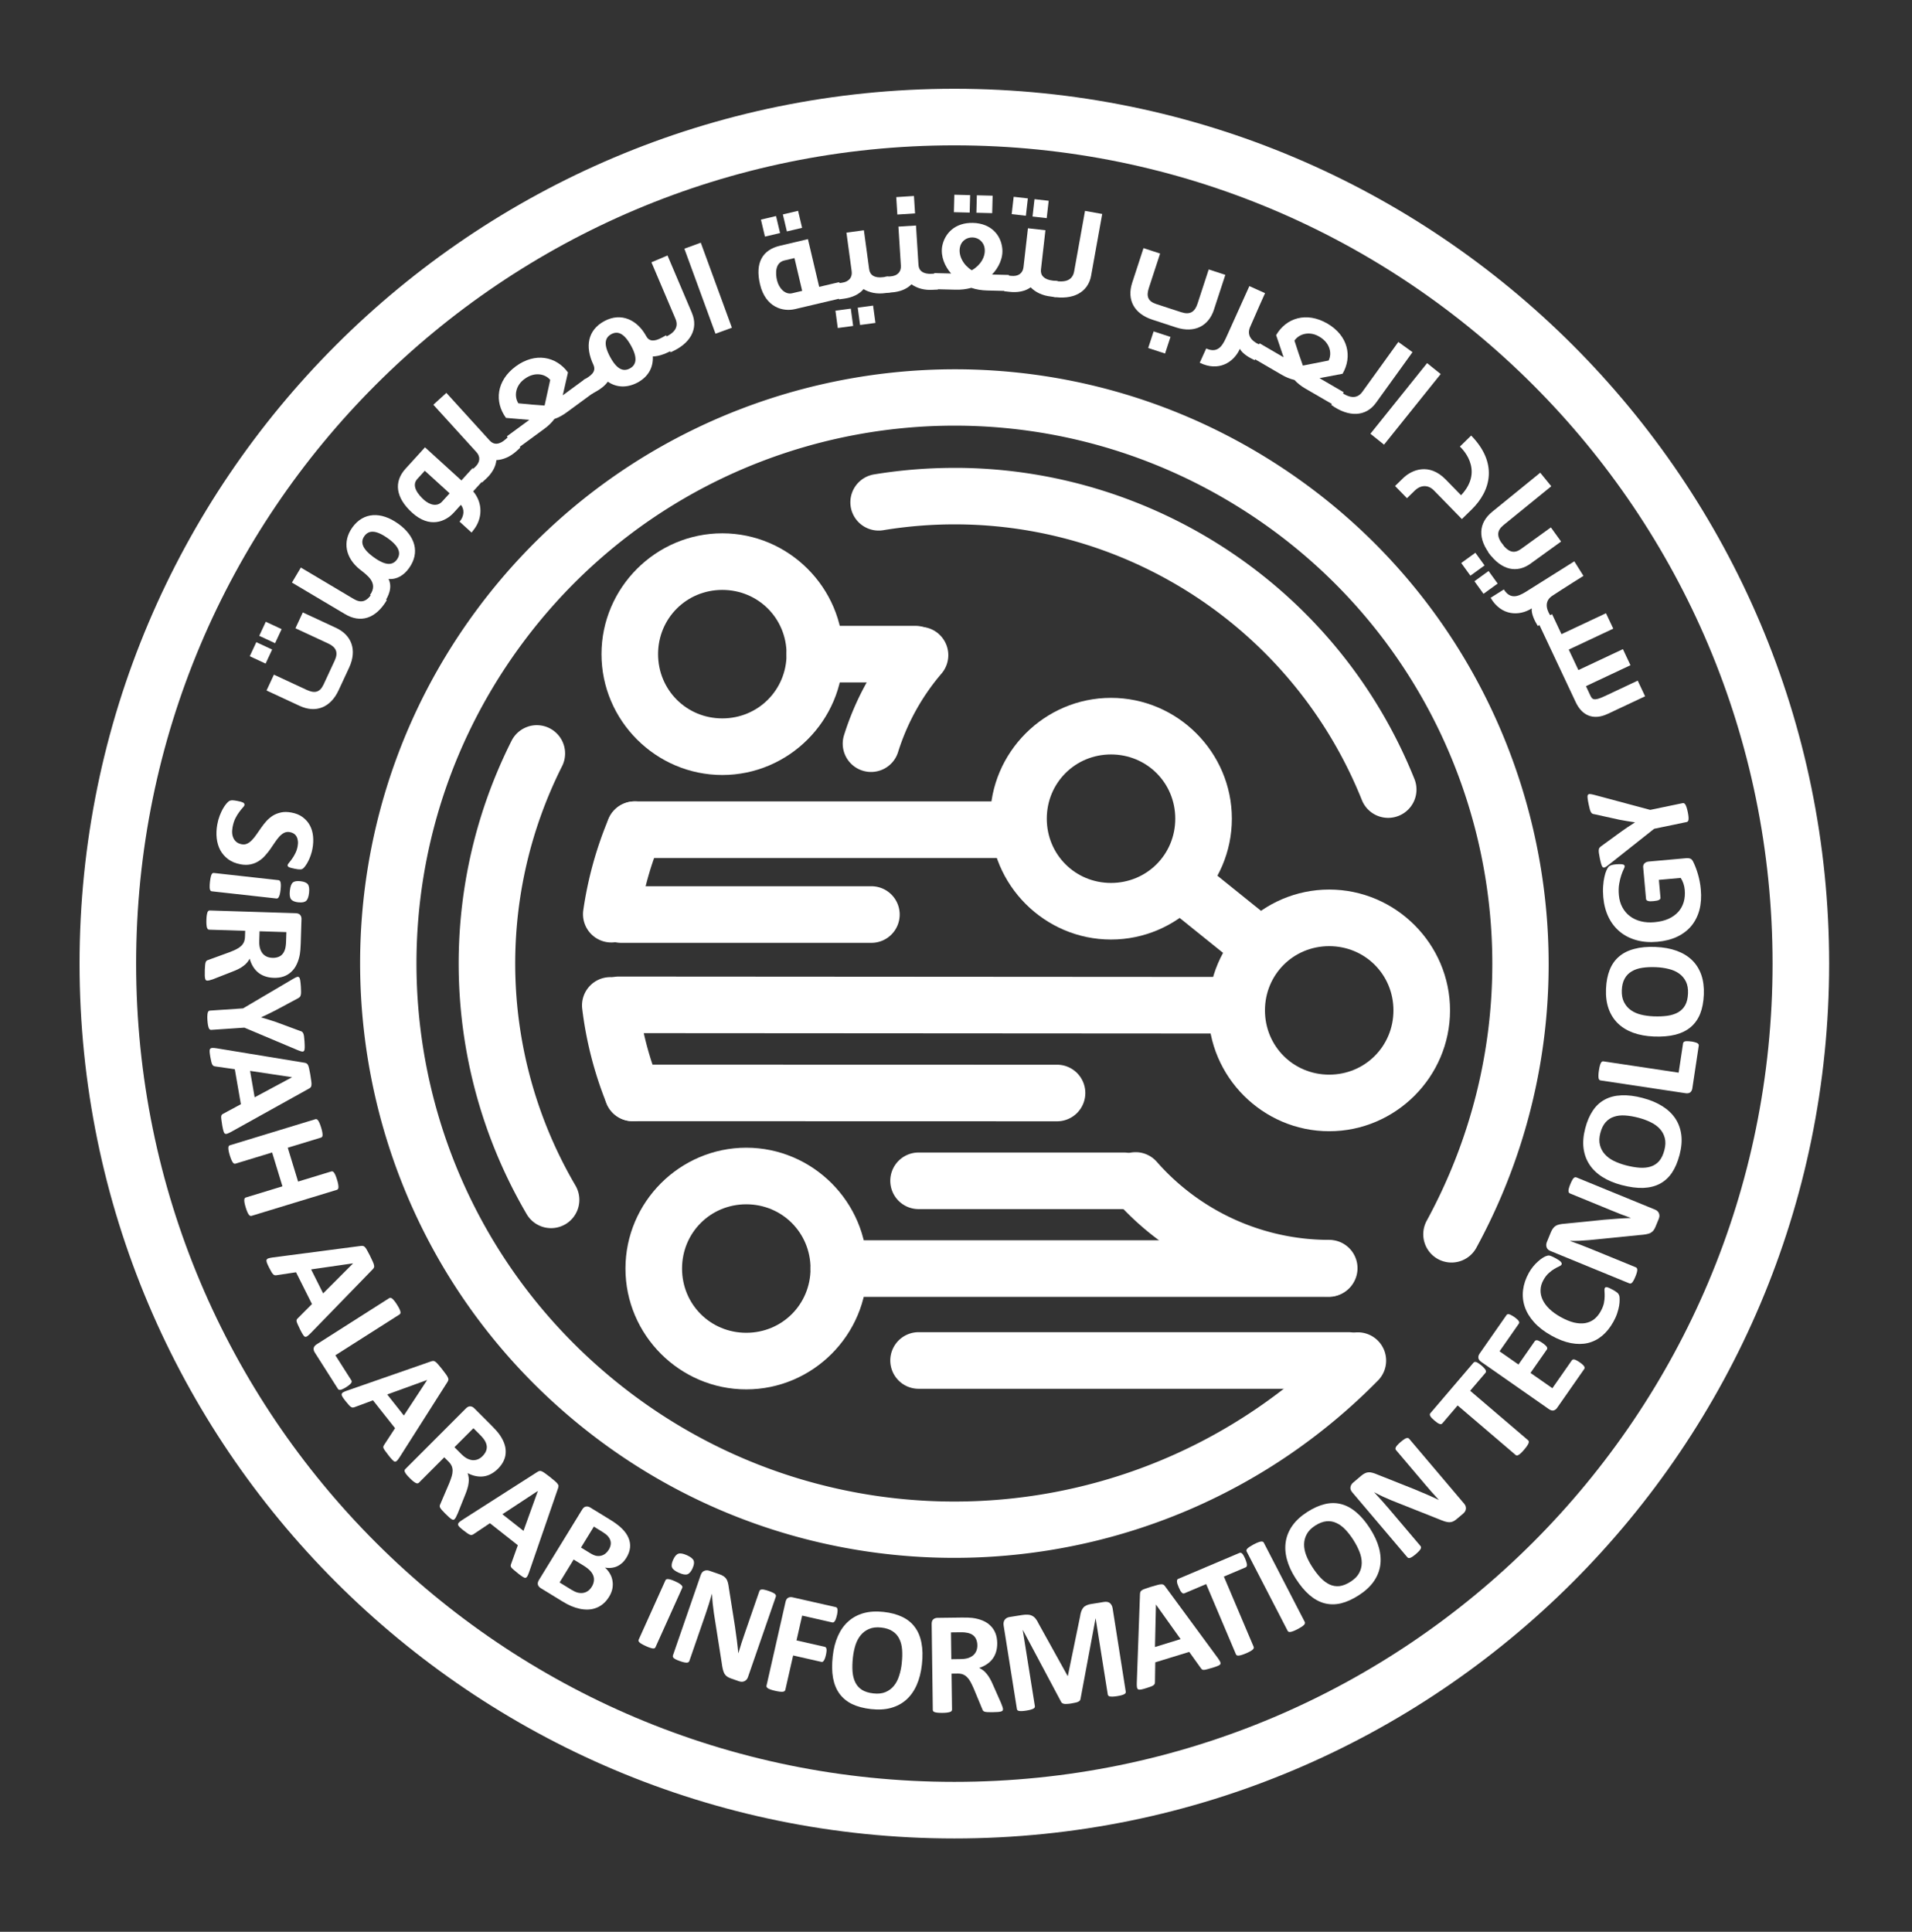 <?xml version="1.0" encoding="UTF-8" standalone="no"?>
<!-- Created with Inkscape (http://www.inkscape.org/) -->

<svg
   width="98.188mm"
   height="99.2mm"
   viewBox="0 0 98.188 99.2"
   version="1.1"
   id="svg1777"
   inkscape:version="1.2.1 (9c6d41e410, 2022-07-14)"
   sodipodi:docname="SAiT_Logo_v2_C_white_on_transparency.svg"
   xmlns:inkscape="http://www.inkscape.org/namespaces/inkscape"
   xmlns:sodipodi="http://sodipodi.sourceforge.net/DTD/sodipodi-0.dtd"
   xmlns="http://www.w3.org/2000/svg"
   xmlns:svg="http://www.w3.org/2000/svg">
  <rect x="0" y="0" width="98.188" height="99.2" fill="#333333" stroke="none"/>
  <sodipodi:namedview
     id="namedview1779"
     pagecolor="#ffffff"
     bordercolor="#666666"
     borderopacity="1.0"
     inkscape:showpageshadow="2"
     inkscape:pageopacity="0.0"
     inkscape:pagecheckerboard="0"
     inkscape:deskcolor="#d1d1d1"
     inkscape:document-units="mm"
     showgrid="false"
     inkscape:zoom="0.76167929"
     inkscape:cx="416.84211"
     inkscape:cy="252.0746"
     inkscape:window-width="1920"
     inkscape:window-height="1009"
     inkscape:window-x="-8"
     inkscape:window-y="-8"
     inkscape:window-maximized="1"
     inkscape:current-layer="layer1" />
  <defs
     id="defs1774" />
  <g
     inkscape:label="Layer 1"
     inkscape:groupmode="layer"
     id="layer1"
     transform="translate(38.368,-82.021)">
    <g
       id="g13910"
       transform="matrix(1.453,0,0,1.453,-356.494,-375.517)"
       style="fill:#ffffff;fill-opacity:1;stroke-width:0.688">
      <path
         style="color:#000000;fill:#ffffff;fill-opacity:1;stroke-width:0.688;stroke-linecap:round;stroke-linejoin:round;-inkscape-stroke:none"
         d="m 245.32,355.453 c -2.347,0 -4.27,1.925 -4.27,4.271 0,2.347 1.923,4.27 4.27,4.27 2.347,0 4.271,-1.923 4.271,-4.27 0,-2.347 -1.925,-4.271 -4.271,-4.271 z m 0,2 c 1.266,0 2.271,1.006 2.271,2.271 0,1.266 -1.006,2.27 -2.271,2.27 -1.266,0 -2.27,-1.004 -2.27,-2.27 0,-1.266 1.004,-2.271 2.27,-2.271 z"
         id="path13750" />
      <path
         style="color:#000000;fill:#ffffff;fill-opacity:1;stroke-width:0.688;stroke-linecap:round;stroke-linejoin:round;-inkscape-stroke:none"
         d="m 248.592,358.725 a 1,1 0 0 0 -1,1 1,1 0 0 0 1,1 h 17.309 a 1,1 0 0 0 1,-1 1,1 0 0 0 -1,-1 z"
         id="path13752" />
      <path
         style="color:#000000;fill:#ffffff;fill-opacity:1;stroke-width:0.688;stroke-linecap:round;stroke-linejoin:round;-inkscape-stroke:none"
         d="m -265.922,346.33 c -2.347,0 -4.271,1.923 -4.271,4.27 0,2.347 1.925,4.271 4.271,4.271 2.347,0 4.27,-1.925 4.27,-4.271 0,-2.347 -1.923,-4.27 -4.27,-4.27 z m 0,2 c 1.266,0 2.27,1.004 2.27,2.27 0,1.266 -1.004,2.271 -2.27,2.271 -1.266,0 -2.271,-1.006 -2.271,-2.271 0,-1.266 1.006,-2.27 2.271,-2.27 z"
         id="path13754"
         transform="scale(-1,1)" />
      <path
         style="color:#000000;fill:#ffffff;fill-opacity:1;stroke-width:0.688;stroke-linecap:round;stroke-linejoin:round;-inkscape-stroke:none"
         d="m 240.814,349.404 a 1,1 0 0 0 -1,0.998 1,1 0 0 0 0.998,1.002 l 21.838,0.014 a 1,1 0 0 0 1.002,-0.998 1,1 0 0 0 -1,-1.002 z"
         id="path13756" />
      <path
         style="color:#000000;fill:#ffffff;fill-opacity:1;stroke-width:0.688;stroke-linecap:round;stroke-linejoin:round;-inkscape-stroke:none"
         d="m -258.211,339.555 c -2.347,0 -4.271,1.923 -4.271,4.27 0,2.347 1.925,4.271 4.271,4.271 2.347,0 4.27,-1.925 4.27,-4.271 0,-2.347 -1.923,-4.27 -4.27,-4.27 z m 0,2 c 1.266,0 2.27,1.004 2.27,2.27 0,1.266 -1.004,2.271 -2.27,2.271 -1.266,0 -2.271,-1.006 -2.271,-2.271 0,-1.266 1.006,-2.27 2.271,-2.27 z"
         id="path13758"
         transform="scale(-1,1)" />
      <path
         style="color:#000000;fill:#ffffff;fill-opacity:1;stroke-width:0.688;stroke-linecap:round;stroke-linejoin:round;-inkscape-stroke:none"
         d="m 241.377,343.215 a 1,1 0 0 0 -1,1 1,1 0 0 0 1,1 h 13.564 a 1,1 0 0 0 1,-1 1,1 0 0 0 -1,-1 z"
         id="path13760" />
      <path
         style="color:#000000;fill:#ffffff;fill-opacity:1;stroke-width:0.688;stroke-linecap:round;stroke-linejoin:round;-inkscape-stroke:none"
         d="m 240.898,346.213 a 1,1 0 0 0 -1,1 1,1 0 0 0 1,1 h 8.844 a 1,1 0 0 0 1,-1 1,1 0 0 0 -1,-1 z"
         id="path13762" />
      <path
         style="color:#000000;fill:#ffffff;fill-opacity:1;stroke-width:0.688;stroke-linecap:round;stroke-linejoin:round;-inkscape-stroke:none"
         d="m 241.311,352.516 a 1,1 0 0 0 -1.002,1 1,1 0 0 0 1,1 l 14.994,0.004 a 1,1 0 0 0 1,-0.998 1,1 0 0 0 -1,-1.002 z"
         id="path13764" />
      <path
         style="color:#000000;fill:#ffffff;fill-opacity:1;stroke-width:0.688;stroke-linecap:round;stroke-linejoin:round;-inkscape-stroke:none"
         d="m 251.41,355.623 a 1,1 0 0 0 -1,1 1,1 0 0 0 1,1 h 7.254 a 1,1 0 0 0 1,-1 1,1 0 0 0 -1,-1 z"
         id="path13766" />
      <path
         style="color:#000000;fill:#ffffff;fill-opacity:1;stroke-width:0.688;stroke-linecap:round;stroke-linejoin:round;-inkscape-stroke:none"
         d="m 244.473,333.74 c -2.347,0 -4.27,1.923 -4.27,4.27 0,2.347 1.923,4.271 4.27,4.271 2.347,0 4.271,-1.925 4.271,-4.271 0,-2.347 -1.925,-4.27 -4.271,-4.27 z m 0,2 c 1.266,0 2.271,1.004 2.271,2.27 0,1.266 -1.006,2.271 -2.271,2.271 -1.266,0 -2.27,-1.006 -2.27,-2.271 0,-1.266 1.004,-2.27 2.27,-2.27 z"
         id="path13768" />
      <path
         style="color:#000000;fill:#ffffff;fill-opacity:1;stroke-width:0.688;stroke-linecap:round;stroke-linejoin:round;-inkscape-stroke:none"
         d="m 247.744,337.01 a 1,1 0 0 0 -1,1 1,1 0 0 0 1,1 h 3.551 a 1,1 0 0 0 1,-1 1,1 0 0 0 -1,-1 z"
         id="path13770" />
      <path
         style="color:#000000;fill:#ffffff;fill-opacity:1;stroke-width:0.688;stroke-linecap:round;stroke-linejoin:round;-inkscape-stroke:none"
         d="m 251.41,361.973 a 1,1 0 0 0 -1,1 1,1 0 0 0 1,1 h 15.191 a 1,1 0 0 0 1,-1 1,1 0 0 0 -1,-1 z"
         id="path13772" />
      <path
         style="color:#000000;fill:#ffffff;fill-opacity:1;stroke-width:0.688;stroke-linecap:round;stroke-linejoin:round;-inkscape-stroke:none"
         d="m 261.365,345.352 a 1,1 0 0 0 -1.406,0.15 1,1 0 0 0 0.15,1.406 l 2.75,2.213 a 1,1 0 0 0 1.406,-0.15 1,1 0 0 0 -0.152,-1.406 z"
         id="path13774" />
      <path
         style="color:#000000;fill:#ffffff;fill-opacity:1;stroke-width:0.688;stroke-linecap:round;stroke-linejoin:round;-inkscape-stroke:none"
         d="m 252.711,327.943 c -6.456,-0.004 -12.809,2.959 -16.912,8.494 -6.565,8.856 -5.157,21.307 3.221,28.473 8.377,7.166 20.895,6.628 28.627,-1.23 a 1,1 0 0 0 -0.01,-1.414 1,1 0 0 0 -1.416,0.012 c -7.009,7.123 -18.307,7.607 -25.9,1.111 -7.594,-6.496 -8.865,-17.734 -2.914,-25.762 5.951,-8.027 17.074,-10.077 25.496,-4.699 8.422,5.378 11.243,16.331 6.465,25.107 a 1,1 0 0 0 0.4,1.355 1,1 0 0 0 1.355,-0.4 c 5.271,-9.682 2.147,-21.815 -7.145,-27.748 -3.484,-2.225 -7.394,-3.296 -11.268,-3.299 z"
         id="path13776" />
      <path
         style="color:#000000;fill:#ffffff;fill-opacity:1;stroke-width:0.688;stroke-linecap:round;stroke-linejoin:round;-inkscape-stroke:none"
         d="m 252.857,331.428 c -0.998,-0.01 -2.009,0.064 -3.021,0.23 a 1,1 0 0 0 -0.824,1.148 1,1 0 0 0 1.148,0.824 c 7.183,-1.179 14.208,2.783 16.918,9.539 a 1,1 0 0 0 1.301,0.555 1,1 0 0 0 0.557,-1.299 c -2.673,-6.664 -9.091,-10.927 -16.078,-10.998 z"
         id="path13778" />
      <path
         style="color:#000000;fill:#ffffff;fill-opacity:1;stroke-width:0.688;stroke-linecap:round;stroke-linejoin:round;-inkscape-stroke:none"
         d="m 237.604,340.572 a 1,1 0 0 0 -0.58,0.5 c -2.67,5.306 -2.467,11.606 0.535,16.73 a 1,1 0 0 0 1.367,0.357 1,1 0 0 0 0.357,-1.369 c -2.661,-4.542 -2.839,-10.118 -0.473,-14.82 a 1,1 0 0 0 -0.443,-1.342 1,1 0 0 0 -0.764,-0.057 z"
         id="path13780" />
      <path
         style="color:#000000;fill:#ffffff;fill-opacity:1;stroke-width:0.688;stroke-linecap:round;stroke-linejoin:round;-inkscape-stroke:none"
         d="m 240.998,343.289 a 1,1 0 0 0 -0.545,0.539 c -0.433,1.034 -0.733,2.119 -0.893,3.229 a 1,1 0 0 0 0.848,1.133 1,1 0 0 0 1.133,-0.848 c 0.136,-0.942 0.39,-1.864 0.758,-2.742 a 1,1 0 0 0 -0.535,-1.309 1,1 0 0 0 -0.766,-0.002 z"
         id="path13782" />
      <path
         style="color:#000000;fill:#ffffff;fill-opacity:1;stroke-width:0.688;stroke-linecap:round;stroke-linejoin:round;-inkscape-stroke:none"
         d="m 240.395,349.432 a 1,1 0 0 0 -0.873,1.113 c 0.139,1.147 0.428,2.272 0.859,3.344 a 1,1 0 0 0 1.301,0.555 1,1 0 0 0 0.555,-1.301 c -0.366,-0.91 -0.61,-1.864 -0.729,-2.838 a 1,1 0 0 0 -1.113,-0.873 z"
         id="path13784" />
      <path
         style="color:#000000;fill:#ffffff;fill-opacity:1;stroke-width:0.688;stroke-linecap:round;stroke-linejoin:round;-inkscape-stroke:none"
         d="m -259.141,355.613 a 1,1 0 0 0 -0.688,0.338 c -1.54,1.754 -3.76,2.76 -6.094,2.76 a 1,1 0 0 0 -1,1 1,1 0 0 0 1,1 c 2.908,0 5.676,-1.254 7.596,-3.439 a 1,1 0 0 0 -0.09,-1.41 1,1 0 0 0 -0.725,-0.248 z"
         id="path13786"
         transform="scale(-1,1)" />
      <path
         style="color:#000000;fill:#ffffff;fill-opacity:1;stroke-width:0.688;stroke-linecap:round;stroke-linejoin:round;-inkscape-stroke:none"
         d="m -252.111,337.287 a 1,1 0 0 0 -0.109,1.41 c 0.695,0.812 1.216,1.756 1.535,2.775 a 1,1 0 0 0 1.254,0.656 1,1 0 0 0 0.656,-1.254 c -0.399,-1.278 -1.055,-2.461 -1.926,-3.479 a 1,1 0 0 0 -1.41,-0.109 z"
         id="path13788"
         transform="scale(-1,1)" />
      <g
         aria-label="سرياح العرب لتقنية المعلومات"
         transform="translate(-59.962,58.145)"
         id="g13840"
         style="font-size:7.056px;font-family:'GE Flow';-inkscape-font-specification:'GE Flow, Normal';direction:rtl;fill:#ffffff;fill-opacity:1;stroke-width:0.243">
        <path
           d="m 335.731,281.975 1.318,-0.62 -0.261,-0.554 -1.153,0.543 c -0.407,0.191 -0.454,0.126 -0.529,-0.035 l -0.147,-0.313 1.573,-0.74 -0.267,-0.568 -1.573,0.74 -0.341,-0.724 1.573,-0.74 -0.257,-0.545 -1.573,0.74 -0.332,-0.706 -0.514,0.242 1.35,2.869 c 0.227,0.483 0.632,0.647 1.132,0.411 z"
           style="-inkscape-font-specification:'GE Flow, Bold';fill:#ffffff;fill-opacity:1;stroke-width:0.243"
           id="path13790" />
        <path
           d="m 333.259,278.87 0.481,-0.302 -0.042,-0.067 c -0.176,-0.28 -0.182,-0.539 0.082,-0.705 0.375,-0.248 1.09,-0.697 1.09,-0.697 l -0.323,-0.514 c 0,0 -1.589,0.999 -1.601,1.007 -0.284,0.179 -0.621,0.414 -0.889,-0.013 l -0.468,0.295 c 0.374,0.64 1.008,0.656 1.455,0.374 -0.027,0.198 0.13,0.484 0.174,0.555 z"
           style="-inkscape-font-specification:'GE Flow, Bold';fill:#ffffff;fill-opacity:1;stroke-width:0.243"
           id="path13792" />
        <path
           d="m 333.007,276.661 1.073,-0.775 -0.361,-0.5 -1.049,0.758 c -0.232,0.168 -0.43,0.146 -0.681,-0.184 l -0.029,-0.04 -0.46,0.333 0.029,0.04 c 0.446,0.61 0.991,0.722 1.479,0.369 z m -1.669,1.072 0.5,-0.362 -0.321,-0.444 -0.5,0.362 z m -0.463,-0.641 0.5,-0.362 -0.324,-0.448 -0.5,0.362 z"
           style="-inkscape-font-specification:'GE Flow, Bold';fill:#ffffff;fill-opacity:1;stroke-width:0.243"
           id="path13794" />
        <path
           d="m 331.605,276.388 0.441,-0.358 c -0.268,-0.33 -0.233,-0.537 0.001,-0.727 l 1.686,-1.371 -0.39,-0.479 -1.697,1.38 c -0.487,0.396 -0.53,0.953 -0.041,1.555 z"
           style="-inkscape-font-specification:'GE Flow, Bold';fill:#ffffff;fill-opacity:1;stroke-width:0.243"
           id="path13796" />
        <path
           d="m 330.574,275.091 0.339,-0.331 c 0.71,-0.693 0.924,-1.662 -0.011,-2.62 l -0.399,0.39 c 0,0 0.909,0.797 0.042,1.719 -0.431,-0.442 -0.328,-0.336 -0.542,-0.555 -0.593,-0.608 -1.208,-0.339 -1.505,-0.05 l -0.286,0.279 0.421,0.431 0.286,-0.279 c 0.163,-0.159 0.439,-0.236 0.677,0.015 0.328,0.336 0.656,0.671 0.976,1 z"
           style="-inkscape-font-specification:'GE Flow, Bold';fill:#ffffff;fill-opacity:1;stroke-width:0.243"
           id="path13798" />
        <path
           d="m 327.822,272.462 2.003,-2.496 -0.481,-0.386 -2.003,2.496 z"
           style="-inkscape-font-specification:'GE Flow, Bold';fill:#ffffff;fill-opacity:1;stroke-width:0.243"
           id="path13800" />
        <path
           d="m 327.537,270.984 1.291,-1.791 -0.501,-0.361 -1.271,1.763 c -0.17,0.236 -0.423,0.249 -0.768,7.3e-4 l -0.332,0.461 c 0.621,0.448 1.225,0.42 1.58,-0.072 z"
           style="-inkscape-font-specification:'GE Flow, Bold';fill:#ffffff;fill-opacity:1;stroke-width:0.243"
           id="path13802" />
        <path
           d="m 326.109,271.099 0.286,-0.491 -0.854,-0.497 0.815,-0.154 c 0.355,-0.61 0.196,-1.349 -0.538,-1.776 -0.734,-0.427 -1.455,-0.201 -1.81,0.41 l 0.265,0.783 -0.849,-0.494 -0.286,0.491 1.067,0.621 c 0.137,0.08 0.287,0.144 0.453,0.184 0.107,0.12 0.247,0.224 0.379,0.301 z m -0.245,-1.611 -0.91,0.179 c -0.072,-0.19 -0.226,-0.652 -0.298,-0.882 0.169,-0.25 0.551,-0.348 0.894,-0.131 0.352,0.21 0.444,0.573 0.314,0.834 z"
           style="-inkscape-font-specification:'GE Flow, Bold';fill:#ffffff;fill-opacity:1;stroke-width:0.243"
           id="path13804" />
        <path
           d="m 323.253,269.476 0.234,-0.518 -0.072,-0.033 c -0.302,-0.136 -0.449,-0.349 -0.321,-0.633 0.176,-0.414 0.523,-1.184 0.523,-1.184 l -0.554,-0.25 c 0,0 -0.772,1.711 -0.778,1.724 -0.138,0.306 -0.289,0.688 -0.748,0.481 l -0.228,0.504 c 0.665,0.327 1.202,-0.01 1.419,-0.492 0.087,0.18 0.376,0.332 0.452,0.367 z"
           style="-inkscape-font-specification:'GE Flow, Bold';fill:#ffffff;fill-opacity:1;stroke-width:0.243"
           id="path13806" />
        <path
           d="m 321.812,267.686 0.401,-1.225 -0.587,-0.192 -0.396,1.211 c -0.095,0.291 -0.266,0.401 -0.571,0.302 l -0.883,-0.288 c -0.305,-0.1 -0.361,-0.279 -0.264,-0.575 l 0.396,-1.211 -0.587,-0.192 -0.4,1.225 c -0.196,0.601 0.069,1.093 0.712,1.303 0.742,0.242 0.521,0.17 0.85,0.278 0.635,0.202 1.137,-0.044 1.33,-0.636 z m -1.729,1.555 0.192,-0.587 -0.596,-0.195 -0.192,0.587 z"
           style="-inkscape-font-specification:'GE Flow, Bold';fill:#ffffff;fill-opacity:1;stroke-width:0.243"
           id="path13808" />
        <path
           d="m 317.471,266.482 0.391,-2.173 -0.608,-0.109 -0.384,2.139 c -0.052,0.287 -0.274,0.407 -0.692,0.332 l -0.1,0.559 c 0.753,0.135 1.287,-0.15 1.394,-0.748 z"
           style="-inkscape-font-specification:'GE Flow, Bold';fill:#ffffff;fill-opacity:1;stroke-width:0.243"
           id="path13810" />
        <path
           d="m 315.9,264.456 0.07,-0.613 -0.501,-0.057 -0.07,0.613 z m -0.736,-0.084 0.07,-0.613 -0.501,-0.057 -0.07,0.613 z m 1.059,2.875 0.064,-0.564 -0.177,-0.02 c -0.304,-0.035 -0.436,-0.184 -0.413,-0.39 l 0.158,-1.389 -0.618,-0.07 -0.157,1.374 c -0.025,0.216 -0.183,0.337 -0.438,0.308 l -0.177,-0.02 -0.064,0.564 0.177,0.02 c 0.294,0.034 0.559,-0.016 0.754,-0.158 0.174,0.174 0.409,0.29 0.714,0.325 z"
           style="-inkscape-font-specification:'GE Flow, Bold';fill:#ffffff;fill-opacity:1;stroke-width:0.243"
           id="path13812" />
        <path
           d="m 313.973,264.28 0.016,-0.617 -0.558,-0.014 -0.016,0.617 z m -0.795,-0.02 0.016,-0.617 -0.558,-0.014 -0.016,0.617 z m 1.373,2.772 0.014,-0.568 c -0.232,-0.006 -0.449,-0.011 -0.597,-0.015 0.228,-0.236 0.405,-0.583 0.36,-0.939 -0.053,-0.461 -0.398,-0.87 -1.035,-0.886 -0.637,-0.016 -1.003,0.375 -1.088,0.832 -0.058,0.354 0.096,0.709 0.317,0.957 -0.158,-0.004 -0.395,-0.01 -0.597,-0.015 l -0.014,0.568 0.765,0.019 c 0.193,0.005 0.376,-0.015 0.56,-0.065 0.176,0.059 0.358,0.088 0.556,0.093 z m -0.846,-1.513 c 0.047,0.303 -0.159,0.618 -0.454,0.779 -0.287,-0.175 -0.476,-0.506 -0.419,-0.801 0.035,-0.212 0.217,-0.365 0.449,-0.359 0.222,0.006 0.396,0.173 0.425,0.381 z"
           style="-inkscape-font-specification:'GE Flow, Bold';fill:#ffffff;fill-opacity:1;stroke-width:0.243"
           id="path13814" />
        <path
           d="m 311.247,264.289 -0.039,-0.616 -0.626,0.04 0.039,0.616 z m 0.809,2.69 -0.036,-0.567 -0.177,0.011 c -0.306,0.019 -0.462,-0.104 -0.475,-0.311 l -0.088,-1.395 -0.621,0.039 0.087,1.38 c 0.014,0.217 -0.12,0.364 -0.377,0.38 l -0.177,0.011 0.036,0.567 0.177,-0.011 c 0.296,-0.019 0.547,-0.114 0.714,-0.288 0.202,0.141 0.454,0.214 0.76,0.194 z"
           style="-inkscape-font-specification:'GE Flow, Bold';fill:#ffffff;fill-opacity:1;stroke-width:0.243"
           id="path13816" />
        <path
           d="m 310.374,267.081 -0.076,-0.563 -0.176,0.024 c -0.303,0.041 -0.468,-0.071 -0.496,-0.277 l -0.187,-1.38 -0.617,0.083 0.185,1.366 c 0.029,0.215 -0.094,0.372 -0.349,0.406 l -0.176,0.024 0.076,0.563 0.176,-0.024 c 0.294,-0.04 0.538,-0.152 0.692,-0.338 0.211,0.126 0.468,0.181 0.771,0.14 z m -0.527,1.078 -0.083,-0.612 -0.543,0.073 0.083,0.612 z m -0.788,0.107 -0.083,-0.612 -0.543,0.073 0.083,0.612 z"
           style="-inkscape-font-specification:'GE Flow, Bold';fill:#ffffff;fill-opacity:1;stroke-width:0.243"
           id="path13818" />
        <path
           d="m 307.255,264.799 -0.142,-0.601 -0.538,0.127 0.142,0.601 z m -0.779,0.184 -0.142,-0.601 -0.534,0.126 0.142,0.601 z m 2.22,2.288 -0.13,-0.553 -0.707,0.167 -0.398,-1.687 -0.99,0.234 c -0.615,0.145 -0.884,0.599 -0.703,1.364 0.193,0.817 0.814,0.975 1.232,0.876 0.514,-0.121 1.11,-0.262 1.697,-0.4 z m -1.438,-0.244 -0.356,0.084 c -0.25,0.059 -0.47,-0.184 -0.534,-0.458 -0.057,-0.24 -0.071,-0.623 0.261,-0.701 l 0.356,-0.084 z"
           style="-inkscape-font-specification:'GE Flow, Bold';fill:#ffffff;fill-opacity:1;stroke-width:0.243"
           id="path13820" />
        <path
           d="m 304.774,268.329 -1.1,-3.005 -0.58,0.212 1.1,3.005 z"
           style="-inkscape-font-specification:'GE Flow, Bold';fill:#ffffff;fill-opacity:1;stroke-width:0.243"
           id="path13822" />
        <path
           d="m 303.362,267.808 -0.864,-2.032 -0.568,0.241 0.85,2 c 0.114,0.268 -0.006,0.491 -0.397,0.657 l 0.222,0.523 c 0.705,-0.299 0.994,-0.83 0.756,-1.389 z"
           style="-inkscape-font-specification:'GE Flow, Bold';fill:#ffffff;fill-opacity:1;stroke-width:0.243"
           id="path13824" />
        <path
           d="m 302.719,269.096 -0.271,-0.499 -0.156,0.085 c -0.269,0.146 -0.447,0.13 -0.545,-0.053 -0.308,-0.569 -0.882,-0.859 -1.485,-0.532 -0.582,0.315 -0.689,0.896 -0.382,1.544 0.12,0.272 -0.139,0.407 -0.345,0.535 l 0.271,0.499 0.156,-0.085 c 0.178,-0.097 0.327,-0.216 0.426,-0.354 0.305,0.211 0.679,0.227 1.051,0.031 0.382,-0.207 0.559,-0.533 0.54,-0.922 0.261,-0.006 0.515,-0.128 0.741,-0.25 z m -1.5,-0.114 c 0.233,0.43 0.17,0.666 -0.051,0.786 -0.221,0.12 -0.451,0.048 -0.694,-0.399 -0.25,-0.46 -0.184,-0.692 0.037,-0.812 0.221,-0.12 0.451,-0.048 0.708,0.425 z"
           style="-inkscape-font-specification:'GE Flow, Bold';fill:#ffffff;fill-opacity:1;stroke-width:0.243"
           id="path13826" />
        <path
           d="m 299.928,270.592 -0.336,-0.458 -0.796,0.584 0.184,-0.809 c -0.418,-0.569 -1.158,-0.718 -1.843,-0.216 -0.685,0.503 -0.765,1.253 -0.347,1.823 l 0.823,0.07 -0.792,0.581 0.336,0.458 0.996,-0.73 c 0.127,-0.093 0.247,-0.206 0.349,-0.342 0.153,-0.051 0.304,-0.137 0.427,-0.228 z m -1.575,-0.419 -0.199,0.906 c -0.203,-0.01 -0.688,-0.053 -0.928,-0.079 -0.162,-0.255 -0.099,-0.644 0.236,-0.872 0.333,-0.239 0.702,-0.178 0.891,0.045 z"
           style="-inkscape-font-specification:'GE Flow, Bold';fill:#ffffff;fill-opacity:1;stroke-width:0.243"
           id="path13828" />
        <path
           d="m 297.296,272.566 -0.382,-0.42 -0.132,0.12 c -0.227,0.206 -0.426,0.207 -0.565,0.054 l -1.535,-1.688 -0.46,0.419 1.525,1.677 c 0.146,0.161 0.133,0.359 -0.057,0.532 l -0.132,0.12 0.382,0.42 0.132,-0.12 c 0.219,-0.199 0.356,-0.431 0.378,-0.671 0.246,-0.016 0.488,-0.117 0.715,-0.323 z"
           style="-inkscape-font-specification:'GE Flow, Bold';fill:#ffffff;fill-opacity:1;stroke-width:0.243"
           id="path13830" />
        <path
           d="m 296.028,273.673 -0.42,-0.382 -0.395,0.435 -1.286,-1.17 -0.688,0.756 c -0.425,0.468 -0.347,1.027 0.234,1.555 0.617,0.562 1.179,0.318 1.472,-0.003 l 0.249,-0.274 c 0.136,0.151 0.12,0.403 -0.045,0.593 l 0.424,0.386 0.066,-0.087 c 0.317,-0.393 0.347,-0.946 -0.009,-1.37 z m -1.231,0.509 -0.266,0.292 c -0.173,0.19 -0.438,0.122 -0.643,-0.064 -0.186,-0.169 -0.46,-0.485 -0.234,-0.734 l 0.266,-0.292 z"
           style="-inkscape-font-specification:'GE Flow, Bold';fill:#ffffff;fill-opacity:1;stroke-width:0.243"
           id="path13832" />
        <path
           d="m 292.975,275.252 c -0.602,-0.431 -1.225,-0.41 -1.616,0.136 -0.359,0.502 -0.243,1.077 0.267,1.485 0.256,0.202 0.663,0.474 0.358,0.9 l 0.462,0.331 c 0.221,-0.309 0.329,-0.621 0.192,-0.895 0.305,0.024 0.547,-0.137 0.726,-0.386 0.394,-0.55 0.219,-1.137 -0.387,-1.571 z m -0.356,0.523 c 0.414,0.296 0.464,0.539 0.318,0.744 -0.147,0.205 -0.386,0.234 -0.808,-0.068 -0.442,-0.316 -0.488,-0.556 -0.345,-0.757 0.147,-0.205 0.389,-0.238 0.835,0.081 z"
           style="-inkscape-font-specification:'GE Flow, Bold';fill:#ffffff;fill-opacity:1;stroke-width:0.243"
           id="path13834" />
        <path
           d="m 292.577,277.955 -0.488,-0.29 c -0.217,0.365 -0.423,0.403 -0.682,0.25 l -1.868,-1.11 -0.315,0.531 1.881,1.117 c 0.539,0.32 1.077,0.169 1.473,-0.498 z"
           style="-inkscape-font-specification:'GE Flow, Bold';fill:#ffffff;fill-opacity:1;stroke-width:0.243"
           id="path13836" />
        <path
           d="m 288.86,278.981 -0.56,-0.26 -0.231,0.497 0.56,0.26 z m -0.335,0.721 -0.56,-0.26 -0.231,0.497 0.56,0.26 z m 2.252,-0.768 -1.169,-0.543 -0.26,0.56 1.156,0.537 c 0.278,0.129 0.367,0.312 0.232,0.603 l -0.391,0.842 c -0.135,0.291 -0.32,0.325 -0.602,0.194 l -1.156,-0.537 -0.26,0.56 1.169,0.543 c 0.573,0.266 1.093,0.061 1.378,-0.552 0.329,-0.708 0.231,-0.497 0.377,-0.811 0.276,-0.607 0.091,-1.134 -0.473,-1.396 z"
           style="-inkscape-font-specification:'GE Flow, Bold';fill:#ffffff;fill-opacity:1;stroke-width:0.243"
           id="path13838" />
      </g>
      <path
         style="color:#000000;fill:#ffffff;fill-opacity:1;stroke-width:0.688;stroke-linecap:round;stroke-linejoin:round;-inkscape-stroke:none"
         d="m 252.674,318.029 c -17.063,0 -30.918,13.855 -30.918,30.918 0,17.063 13.855,30.918 30.918,30.918 17.063,0 30.918,-13.855 30.918,-30.918 0,-17.063 -13.855,-30.918 -30.918,-30.918 z m 0,2 c 15.983,0 28.918,12.935 28.918,28.918 0,15.983 -12.935,28.918 -28.918,28.918 -15.983,0 -28.918,-12.935 -28.918,-28.918 0,-15.983 12.935,-28.918 28.918,-28.918 z"
         id="path13842" />
      <g
         aria-label="SiRYAH ALARAB iNFORMATION TECNOLOGY"
         transform="translate(-59.962,58.145)"
         id="g13908"
         style="font-weight:bold;font-size:4.747px;font-family:Calibri;-inkscape-font-specification:Calibri-Bold;fill:#ffffff;fill-opacity:1;stroke-width:0.243">
        <path
           d="m 287.407,287.292 q -0.259,-0.048 -0.437,-0.18 -0.178,-0.133 -0.28,-0.322 -0.099,-0.189 -0.125,-0.422 -0.025,-0.233 0.021,-0.485 0.031,-0.17 0.086,-0.312 0.055,-0.14 0.113,-0.244 0.061,-0.104 0.118,-0.173 0.057,-0.066 0.096,-0.093 0.039,-0.027 0.103,-0.031 0.066,-10e-4 0.183,0.021 0.079,0.015 0.131,0.029 0.052,0.015 0.084,0.031 0.031,0.019 0.04,0.039 0.011,0.023 0.007,0.049 -0.007,0.036 -0.061,0.091 -0.053,0.059 -0.122,0.151 -0.07,0.092 -0.138,0.224 -0.067,0.135 -0.101,0.32 -0.022,0.122 -0.012,0.224 0.013,0.102 0.054,0.178 0.041,0.078 0.113,0.129 0.072,0.05 0.169,0.068 0.112,0.021 0.202,-0.026 0.092,-0.046 0.172,-0.134 0.081,-0.085 0.158,-0.2 0.079,-0.114 0.164,-0.235 0.085,-0.121 0.184,-0.231 0.102,-0.11 0.227,-0.189 0.127,-0.076 0.286,-0.11 0.159,-0.034 0.364,0.004 0.236,0.043 0.398,0.163 0.164,0.122 0.254,0.291 0.092,0.172 0.113,0.383 0.021,0.214 -0.021,0.44 -0.021,0.117 -0.061,0.231 -0.039,0.114 -0.088,0.21 -0.049,0.096 -0.102,0.168 -0.053,0.072 -0.083,0.092 -0.03,0.021 -0.049,0.025 -0.02,0.007 -0.051,0.006 -0.029,0.002 -0.076,-0.003 -0.044,-0.005 -0.11,-0.018 -0.074,-0.014 -0.124,-0.028 -0.05,-0.012 -0.082,-0.028 -0.032,-0.014 -0.044,-0.034 -0.012,-0.018 -0.007,-0.046 0.005,-0.028 0.052,-0.082 0.047,-0.054 0.104,-0.136 0.06,-0.081 0.114,-0.192 0.057,-0.11 0.083,-0.25 0.02,-0.109 0.007,-0.196 -0.01,-0.086 -0.048,-0.151 -0.036,-0.062 -0.097,-0.102 -0.061,-0.038 -0.135,-0.051 -0.109,-0.02 -0.201,0.023 -0.09,0.046 -0.172,0.134 -0.08,0.09 -0.159,0.207 -0.077,0.117 -0.162,0.238 -0.085,0.121 -0.187,0.233 -0.1,0.113 -0.227,0.192 -0.125,0.08 -0.284,0.113 -0.156,0.034 -0.354,-0.002 z"
           style="-inkscape-font-specification:'Calibri, Bold';fill:#ffffff;fill-opacity:1;stroke-width:0.243"
           id="path13844" />
        <path
           d="m 286.393,288.247 q -0.026,-0.003 -0.044,-0.021 -0.016,-0.017 -0.025,-0.057 -0.009,-0.037 -0.007,-0.1 -8.5e-4,-0.062 0.01,-0.158 0.011,-0.095 0.025,-0.156 0.012,-0.061 0.029,-0.098 0.017,-0.035 0.036,-0.048 0.022,-0.013 0.048,-0.01 l 2.286,0.254 q 0.026,0.003 0.042,0.02 0.019,0.018 0.028,0.055 0.011,0.04 0.012,0.103 8.5e-4,0.062 -0.01,0.158 -0.011,0.095 -0.025,0.156 -0.015,0.061 -0.034,0.095 -0.017,0.037 -0.039,0.05 -0.02,0.013 -0.045,0.011 z m 3.061,0.39 q -0.195,-0.022 -0.261,-0.11 -0.066,-0.088 -0.042,-0.304 0.024,-0.218 0.105,-0.287 0.08,-0.067 0.268,-0.046 0.195,0.022 0.261,0.107 0.068,0.088 0.044,0.306 -0.024,0.216 -0.107,0.284 -0.081,0.069 -0.268,0.048 z"
           style="-inkscape-font-specification:'Calibri, Bold';fill:#ffffff;fill-opacity:1;stroke-width:0.243"
           id="path13846" />
        <path
           d="m 286.237,291.403 q -0.028,-8.9e-4 -0.049,-0.012 -0.018,-0.011 -0.029,-0.05 -0.012,-0.039 -0.015,-0.114 -0.003,-0.075 0.001,-0.204 0.003,-0.108 0.011,-0.173 0.007,-0.064 0.021,-0.103 0.017,-0.036 0.038,-0.051 0.024,-0.015 0.055,-0.024 l 0.756,-0.276 q 0.128,-0.05 0.228,-0.099 0.1,-0.049 0.166,-0.111 0.069,-0.06 0.105,-0.141 0.036,-0.082 0.04,-0.19 l 0.007,-0.212 -1.273,-0.04 q -0.026,-8.1e-4 -0.046,-0.019 -0.02,-0.016 -0.032,-0.055 -0.012,-0.039 -0.017,-0.104 -0.006,-0.065 -0.003,-0.166 0.003,-0.098 0.013,-0.165 0.01,-0.064 0.024,-0.103 0.014,-0.038 0.035,-0.053 0.021,-0.015 0.047,-0.014 l 3.034,0.096 q 0.114,0.004 0.161,0.062 0.05,0.061 0.047,0.146 l -0.027,0.865 q -0.004,0.132 -0.012,0.217 -0.008,0.085 -0.018,0.155 -0.035,0.201 -0.11,0.358 -0.075,0.161 -0.192,0.268 -0.115,0.11 -0.271,0.165 -0.154,0.055 -0.353,0.048 -0.168,-0.005 -0.306,-0.054 -0.136,-0.046 -0.241,-0.132 -0.106,-0.086 -0.182,-0.21 -0.076,-0.124 -0.12,-0.28 -0.038,0.074 -0.092,0.137 -0.054,0.066 -0.13,0.12 -0.074,0.057 -0.171,0.106 -0.095,0.049 -0.215,0.094 l -0.667,0.261 q -0.099,0.036 -0.146,0.047 -0.044,0.011 -0.07,0.011 z m 2.295,-0.804 q 0.165,0.005 0.281,-0.066 0.116,-0.071 0.168,-0.24 0.015,-0.051 0.024,-0.118 0.01,-0.064 0.013,-0.181 l 0.01,-0.305 -0.948,-0.03 -0.011,0.346 q -0.005,0.145 0.026,0.254 0.033,0.11 0.092,0.184 0.062,0.074 0.149,0.113 0.087,0.039 0.195,0.042 z"
           style="-inkscape-font-specification:'Calibri, Bold';fill:#ffffff;fill-opacity:1;stroke-width:0.243"
           id="path13848" />
        <path
           d="m 287.543,293.065 -1.173,0.079 q -0.026,0.002 -0.048,-0.015 -0.022,-0.014 -0.037,-0.052 -0.015,-0.038 -0.028,-0.104 -0.012,-0.064 -0.019,-0.162 -0.007,-0.101 -0.003,-0.166 0.003,-0.065 0.013,-0.107 0.01,-0.04 0.03,-0.056 0.02,-0.017 0.045,-0.019 l 1.173,-0.079 1.756,-1.035 q 0.092,-0.055 0.143,-0.074 0.053,-0.017 0.081,0.01 0.03,0.029 0.041,0.109 0.013,0.079 0.023,0.221 0.008,0.119 0.007,0.189 -3.1e-4,0.072 -0.013,0.115 -0.01,0.042 -0.032,0.062 -0.022,0.022 -0.057,0.043 l -0.795,0.426 q -0.115,0.062 -0.243,0.122 -0.128,0.063 -0.269,0.127 l 3.5e-4,0.005 q 0.142,0.04 0.277,0.082 0.135,0.043 0.257,0.084 l 0.839,0.311 q 0.042,0.01 0.067,0.027 0.027,0.019 0.045,0.057 0.018,0.038 0.028,0.104 0.01,0.067 0.017,0.178 0.01,0.147 0.007,0.227 3.8e-4,0.083 -0.026,0.113 -0.024,0.033 -0.079,0.021 -0.055,-0.012 -0.151,-0.052 z"
           style="-inkscape-font-specification:'Calibri, Bold';fill:#ffffff;fill-opacity:1;stroke-width:0.243"
           id="path13850" />
        <path
           d="m 287.073,296.75 q -0.086,0.046 -0.138,0.063 -0.052,0.017 -0.085,-0.006 -0.03,-0.024 -0.048,-0.094 -0.02,-0.07 -0.042,-0.195 -0.022,-0.13 -0.03,-0.205 -0.01,-0.072 -0.006,-0.112 0.006,-0.04 0.024,-0.059 0.018,-0.019 0.049,-0.035 l 0.623,-0.336 -0.215,-1.237 -0.68,-0.097 q -0.037,-0.004 -0.066,-0.017 -0.026,-0.011 -0.048,-0.047 -0.019,-0.033 -0.036,-0.101 -0.017,-0.065 -0.036,-0.175 -0.02,-0.117 -0.024,-0.185 -0.004,-0.068 0.02,-0.098 0.026,-0.031 0.081,-0.032 0.055,-0.002 0.149,0.013 l 3.099,0.509 q 0.046,0.008 0.075,0.024 0.032,0.015 0.052,0.057 0.023,0.043 0.04,0.122 0.019,0.078 0.041,0.208 0.026,0.15 0.036,0.24 0.013,0.089 0.006,0.141 -0.004,0.053 -0.028,0.078 -0.024,0.028 -0.07,0.051 z m 2.153,-1.931 -4.4e-4,-0.003 -1.481,-0.223 0.162,0.934 z"
           style="-inkscape-font-specification:'Calibri, Bold';fill:#ffffff;fill-opacity:1;stroke-width:0.243"
           id="path13852" />
        <path
           d="m 287.795,299.717 q -0.025,0.008 -0.05,-0.004 -0.024,-0.009 -0.048,-0.042 -0.024,-0.033 -0.05,-0.093 -0.026,-0.059 -0.055,-0.153 -0.029,-0.096 -0.042,-0.163 -0.011,-0.064 -0.01,-0.105 0.002,-0.038 0.016,-0.062 0.015,-0.021 0.04,-0.028 l 1.293,-0.394 -0.365,-1.196 -1.293,0.394 q -0.025,0.008 -0.049,-0.001 -0.024,-0.009 -0.048,-0.042 -0.024,-0.033 -0.05,-0.093 -0.026,-0.059 -0.056,-0.156 -0.029,-0.094 -0.041,-0.16 -0.011,-0.064 -0.01,-0.105 10e-4,-0.041 0.015,-0.064 0.015,-0.021 0.04,-0.028 l 3.02,-0.921 q 0.025,-0.008 0.049,0.001 0.025,0.011 0.049,0.045 0.024,0.033 0.05,0.093 0.027,0.062 0.056,0.156 0.029,0.096 0.041,0.16 0.011,0.064 0.01,0.105 -0.001,0.041 -0.016,0.062 -0.015,0.021 -0.04,0.028 l -1.174,0.358 0.365,1.196 1.174,-0.358 q 0.025,-0.008 0.049,0.001 0.025,0.011 0.048,0.042 0.024,0.033 0.05,0.093 0.027,0.062 0.056,0.158 0.029,0.094 0.04,0.158 0.011,0.064 0.01,0.105 -0.001,0.041 -0.016,0.062 -0.015,0.023 -0.039,0.031 z"
           style="-inkscape-font-specification:'Calibri, Bold';fill:#ffffff;fill-opacity:1;stroke-width:0.243"
           id="path13854" />
        <path
           d="m 289.881,303.868 q -0.069,0.069 -0.114,0.101 -0.045,0.031 -0.083,0.019 -0.036,-0.014 -0.073,-0.076 -0.039,-0.061 -0.096,-0.174 -0.059,-0.118 -0.088,-0.187 -0.03,-0.066 -0.038,-0.105 -0.006,-0.04 0.006,-0.064 0.011,-0.023 0.037,-0.047 l 0.5,-0.502 -0.563,-1.123 -0.679,0.103 q -0.037,0.007 -0.068,0.002 -0.028,-0.003 -0.059,-0.031 -0.028,-0.026 -0.064,-0.087 -0.035,-0.058 -0.085,-0.157 -0.053,-0.106 -0.076,-0.17 -0.023,-0.064 -0.009,-0.099 0.016,-0.037 0.068,-0.054 0.052,-0.017 0.147,-0.03 l 3.114,-0.407 q 0.046,-0.006 0.079,0.001 0.035,0.006 0.066,0.039 0.035,0.035 0.073,0.105 0.041,0.069 0.1,0.187 0.068,0.136 0.104,0.219 0.038,0.082 0.046,0.133 0.012,0.052 -0.005,0.083 -0.015,0.034 -0.052,0.069 z m 1.504,-2.471 -10e-4,-0.002 -1.482,0.214 0.425,0.848 z"
           style="-inkscape-font-specification:'Calibri, Bold';fill:#ffffff;fill-opacity:1;stroke-width:0.243"
           id="path13856" />
        <path
           d="m 291.146,305.768 q -0.065,0.042 -0.115,0.064 -0.046,0.023 -0.084,0.032 -0.035,0.007 -0.059,-0.002 -0.023,-0.007 -0.037,-0.029 l -0.823,-1.293 q -0.046,-0.072 -0.036,-0.148 0.013,-0.076 0.109,-0.137 l 2.561,-1.63 q 0.022,-0.014 0.048,-0.012 0.027,0.004 0.059,0.03 0.032,0.026 0.073,0.076 0.043,0.052 0.095,0.135 0.054,0.085 0.082,0.144 0.028,0.059 0.038,0.098 0.01,0.04 8.1e-4,0.064 -0.008,0.026 -0.029,0.04 l -2.269,1.444 0.565,0.887 q 0.014,0.022 0.011,0.045 2e-4,0.024 -0.021,0.053 -0.019,0.028 -0.062,0.061 -0.039,0.034 -0.105,0.076 z"
           style="-inkscape-font-specification:'Calibri, Bold';fill:#ffffff;fill-opacity:1;stroke-width:0.243"
           id="path13858" />
        <path
           d="m 293.031,308.245 q -0.054,0.082 -0.091,0.122 -0.038,0.04 -0.078,0.035 -0.038,-0.006 -0.087,-0.06 -0.051,-0.052 -0.13,-0.151 -0.082,-0.103 -0.124,-0.165 -0.043,-0.058 -0.059,-0.095 -0.014,-0.038 -0.007,-0.063 0.007,-0.025 0.026,-0.054 l 0.387,-0.593 -0.779,-0.985 -0.644,0.239 q -0.035,0.014 -0.066,0.016 -0.028,0.002 -0.064,-0.018 -0.033,-0.02 -0.08,-0.072 -0.046,-0.05 -0.115,-0.137 -0.074,-0.093 -0.109,-0.151 -0.036,-0.058 -0.029,-0.095 0.008,-0.04 0.056,-0.067 0.047,-0.028 0.138,-0.059 l 2.966,-1.032 q 0.044,-0.015 0.077,-0.015 0.035,-10e-4 0.072,0.025 0.041,0.027 0.093,0.088 0.054,0.06 0.136,0.163 0.095,0.12 0.147,0.194 0.054,0.072 0.072,0.121 0.022,0.049 0.013,0.082 -0.008,0.036 -0.037,0.079 z m 0.971,-2.725 -0.002,-0.002 -1.408,0.511 0.588,0.744 z"
           style="-inkscape-font-specification:'Calibri, Bold';fill:#ffffff;fill-opacity:1;stroke-width:0.243"
           id="path13860" />
        <path
           d="m 294.978,310.43 q -0.02,0.02 -0.042,0.027 -0.02,0.005 -0.057,-0.013 -0.037,-0.018 -0.093,-0.068 -0.057,-0.049 -0.148,-0.141 -0.077,-0.077 -0.119,-0.126 -0.042,-0.049 -0.06,-0.086 -0.015,-0.036 -0.011,-0.062 0.005,-0.027 0.02,-0.057 l 0.316,-0.74 q 0.051,-0.128 0.084,-0.234 0.033,-0.106 0.033,-0.197 0.004,-0.091 -0.031,-0.174 -0.035,-0.082 -0.112,-0.159 l -0.15,-0.15 -0.9,0.901 q -0.018,0.018 -0.046,0.02 -0.026,0.004 -0.062,-0.015 -0.036,-0.018 -0.088,-0.058 -0.051,-0.04 -0.122,-0.111 -0.07,-0.069 -0.112,-0.122 -0.04,-0.051 -0.059,-0.088 -0.018,-0.036 -0.015,-0.062 0.004,-0.026 0.022,-0.044 l 2.146,-2.148 q 0.08,-0.08 0.155,-0.075 0.079,0.005 0.139,0.066 l 0.612,0.612 q 0.093,0.093 0.15,0.157 0.057,0.064 0.101,0.119 0.122,0.163 0.187,0.325 0.066,0.164 0.064,0.323 0.002,0.159 -0.066,0.311 -0.066,0.15 -0.206,0.291 -0.119,0.119 -0.248,0.186 -0.126,0.068 -0.261,0.086 -0.135,0.018 -0.278,-0.011 -0.143,-0.029 -0.287,-0.104 0.027,0.079 0.037,0.161 0.011,0.084 -0.002,0.177 -0.009,0.093 -0.04,0.197 -0.029,0.102 -0.078,0.221 l -0.266,0.665 q -0.042,0.097 -0.066,0.139 -0.022,0.04 -0.04,0.059 z m 0.984,-2.224 q 0.117,-0.117 0.144,-0.25 0.027,-0.133 -0.06,-0.287 -0.027,-0.046 -0.07,-0.099 -0.04,-0.051 -0.122,-0.133 l -0.216,-0.215 -0.67,0.671 0.245,0.245 q 0.102,0.102 0.203,0.155 0.102,0.051 0.197,0.058 0.097,0.005 0.185,-0.031 0.088,-0.037 0.164,-0.113 z"
           style="-inkscape-font-specification:'Calibri, Bold';fill:#ffffff;fill-opacity:1;stroke-width:0.243"
           id="path13862" />
        <path
           d="m 297.603,312.317 q -0.033,0.092 -0.061,0.14 -0.028,0.047 -0.067,0.052 -0.038,0.003 -0.098,-0.038 -0.062,-0.039 -0.161,-0.117 -0.103,-0.082 -0.159,-0.132 -0.055,-0.047 -0.079,-0.079 -0.022,-0.034 -0.022,-0.06 6.3e-4,-0.026 0.013,-0.059 l 0.239,-0.667 -0.986,-0.778 -0.571,0.382 q -0.03,0.022 -0.061,0.031 -0.027,0.009 -0.067,-0.003 -0.036,-0.012 -0.094,-0.051 -0.056,-0.037 -0.143,-0.106 -0.093,-0.074 -0.141,-0.121 -0.048,-0.048 -0.051,-0.086 -10e-4,-0.04 0.039,-0.078 0.04,-0.038 0.12,-0.09 l 2.646,-1.691 q 0.039,-0.025 0.072,-0.032 0.034,-0.01 0.076,0.008 0.046,0.017 0.111,0.064 0.066,0.045 0.17,0.127 0.12,0.094 0.188,0.154 0.069,0.058 0.098,0.101 0.033,0.042 0.031,0.077 6.6e-4,0.037 -0.018,0.085 z m 0.313,-2.876 -0.002,-0.002 -1.251,0.823 0.745,0.587 z"
           style="-inkscape-font-specification:'Calibri, Bold';fill:#ffffff;fill-opacity:1;stroke-width:0.243"
           id="path13864" />
        <path
           d="m 300.433,313.178 q -0.093,0.152 -0.211,0.25 -0.117,0.098 -0.25,0.146 -0.131,0.05 -0.276,0.055 -0.143,0.006 -0.294,-0.025 -0.15,-0.032 -0.305,-0.096 -0.151,-0.065 -0.323,-0.171 l -0.758,-0.465 q -0.073,-0.045 -0.098,-0.118 -0.021,-0.074 0.038,-0.171 l 1.524,-2.484 q 0.059,-0.097 0.134,-0.109 0.078,-0.013 0.15,0.032 l 0.716,0.439 q 0.262,0.161 0.416,0.316 0.156,0.156 0.224,0.322 0.071,0.165 0.054,0.342 -0.018,0.177 -0.131,0.362 -0.064,0.104 -0.147,0.18 -0.082,0.074 -0.178,0.118 -0.097,0.044 -0.207,0.055 -0.108,0.013 -0.224,-0.01 0.108,0.096 0.175,0.214 0.07,0.119 0.091,0.253 0.024,0.133 -0.003,0.277 -0.028,0.144 -0.117,0.289 z m -0.013,-1.66 q 0.053,-0.086 0.068,-0.17 0.015,-0.085 -0.01,-0.161 -0.025,-0.079 -0.091,-0.153 -0.064,-0.073 -0.199,-0.155 l -0.293,-0.18 -0.454,0.74 0.324,0.199 q 0.126,0.077 0.218,0.094 0.094,0.015 0.173,-0.006 0.083,-0.022 0.149,-0.075 0.068,-0.056 0.115,-0.133 z m -0.601,1.311 q 0.061,-0.099 0.075,-0.196 0.016,-0.1 -0.016,-0.192 -0.031,-0.092 -0.113,-0.181 -0.082,-0.089 -0.24,-0.187 l -0.344,-0.211 -0.497,0.811 0.418,0.257 q 0.121,0.074 0.217,0.1 0.1,0.025 0.189,0.013 0.093,-0.013 0.17,-0.065 0.081,-0.053 0.139,-0.148 z"
           style="-inkscape-font-specification:'Calibri, Bold';fill:#ffffff;fill-opacity:1;stroke-width:0.243"
           id="path13866" />
        <path
           d="m 302.073,314.962 q -0.011,0.024 -0.033,0.036 -0.022,0.01 -0.062,0.006 -0.038,-0.003 -0.097,-0.024 -0.06,-0.018 -0.147,-0.058 -0.087,-0.039 -0.141,-0.072 -0.054,-0.03 -0.084,-0.058 -0.028,-0.027 -0.034,-0.05 -0.006,-0.025 0.005,-0.049 l 0.945,-2.096 q 0.011,-0.024 0.032,-0.034 0.023,-0.013 0.061,-0.009 0.042,0.002 0.101,0.02 0.06,0.018 0.147,0.058 0.087,0.039 0.141,0.072 0.053,0.033 0.08,0.061 0.03,0.028 0.036,0.053 0.007,0.023 -0.004,0.046 z m 1.312,-2.792 q -0.081,0.179 -0.185,0.214 -0.104,0.035 -0.302,-0.054 -0.2,-0.09 -0.241,-0.188 -0.039,-0.097 0.039,-0.269 0.081,-0.179 0.182,-0.215 0.105,-0.038 0.305,0.052 0.198,0.089 0.238,0.189 0.041,0.098 -0.037,0.27 z"
           style="-inkscape-font-specification:'Calibri, Bold';fill:#ffffff;fill-opacity:1;stroke-width:0.243"
           id="path13868" />
        <path
           d="m 305.342,316.017 q -0.019,0.056 -0.054,0.093 -0.035,0.037 -0.079,0.055 -0.042,0.018 -0.093,0.017 -0.048,-0.003 -0.095,-0.019 l -0.273,-0.095 q -0.086,-0.03 -0.143,-0.069 -0.055,-0.038 -0.094,-0.101 -0.035,-0.064 -0.058,-0.157 -0.022,-0.095 -0.041,-0.238 l -0.275,-1.749 q -0.023,-0.156 -0.041,-0.331 -0.018,-0.178 -0.024,-0.342 l -0.005,-0.002 q -0.051,0.179 -0.107,0.357 -0.055,0.175 -0.119,0.361 l -0.572,1.653 q -0.008,0.024 -0.03,0.039 -0.019,0.015 -0.058,0.018 -0.036,0.001 -0.095,-0.011 -0.059,-0.012 -0.147,-0.043 -0.086,-0.03 -0.139,-0.056 -0.054,-0.027 -0.081,-0.05 -0.027,-0.026 -0.032,-0.049 -0.005,-0.024 0.003,-0.048 l 0.982,-2.84 q 0.04,-0.115 0.125,-0.148 0.089,-0.035 0.186,-0.001 l 0.344,0.119 q 0.093,0.032 0.15,0.071 0.058,0.037 0.095,0.09 0.039,0.054 0.06,0.135 0.022,0.079 0.035,0.19 l 0.216,1.368 q 0.017,0.124 0.033,0.244 0.019,0.119 0.033,0.238 0.014,0.117 0.027,0.231 0.013,0.114 0.023,0.227 l 0.002,8.5e-4 q 0.052,-0.173 0.111,-0.361 0.062,-0.186 0.12,-0.355 l 0.513,-1.482 q 0.008,-0.024 0.03,-0.039 0.021,-0.015 0.061,-0.017 0.039,-0.003 0.097,0.012 0.059,0.012 0.147,0.043 0.083,0.029 0.137,0.056 0.054,0.024 0.079,0.049 0.027,0.026 0.032,0.049 0.005,0.024 -0.003,0.048 z"
           style="-inkscape-font-specification:'Calibri, Bold';fill:#ffffff;fill-opacity:1;stroke-width:0.243"
           id="path13870" />
        <path
           d="m 308.483,313.839 q -0.017,0.076 -0.037,0.127 -0.017,0.049 -0.038,0.076 -0.019,0.027 -0.041,0.038 -0.021,0.011 -0.044,0.006 l -1.066,-0.242 -0.199,0.877 1,0.227 q 0.023,0.005 0.037,0.022 0.015,0.017 0.021,0.05 0.008,0.034 0.002,0.085 -0.004,0.052 -0.021,0.128 -0.017,0.076 -0.036,0.124 -0.017,0.049 -0.039,0.079 -0.02,0.03 -0.041,0.041 -0.021,0.009 -0.043,0.003 l -1,-0.227 -0.276,1.215 q -0.006,0.028 -0.026,0.044 -0.02,0.017 -0.063,0.023 -0.041,0.004 -0.105,-0.003 -0.065,-0.007 -0.163,-0.029 -0.096,-0.022 -0.16,-0.044 -0.061,-0.022 -0.096,-0.043 -0.034,-0.024 -0.047,-0.048 -0.011,-0.024 -0.004,-0.051 l 0.671,-2.956 q 0.025,-0.111 0.091,-0.146 0.069,-0.037 0.153,-0.018 l 1.535,0.348 q 0.023,0.005 0.037,0.024 0.015,0.017 0.02,0.052 0.008,0.034 10e-4,0.088 -0.004,0.055 -0.022,0.13 z"
           style="-inkscape-font-specification:'Calibri, Bold';fill:#ffffff;fill-opacity:1;stroke-width:0.243"
           id="path13872" />
        <path
           d="m 311.49,315.569 q -0.046,0.413 -0.185,0.728 -0.139,0.315 -0.368,0.52 -0.228,0.203 -0.542,0.29 -0.311,0.085 -0.704,0.041 -0.388,-0.043 -0.667,-0.176 -0.276,-0.135 -0.445,-0.364 -0.169,-0.23 -0.231,-0.561 -0.059,-0.332 -0.01,-0.771 0.045,-0.403 0.184,-0.713 0.139,-0.312 0.367,-0.515 0.228,-0.203 0.539,-0.291 0.314,-0.087 0.709,-0.043 0.377,0.042 0.654,0.174 0.279,0.133 0.448,0.362 0.172,0.23 0.234,0.559 0.065,0.327 0.017,0.758 z m -0.713,-0.043 q 0.029,-0.262 0.012,-0.48 -0.017,-0.22 -0.1,-0.383 -0.08,-0.165 -0.236,-0.266 -0.155,-0.103 -0.401,-0.131 -0.249,-0.028 -0.427,0.049 -0.177,0.074 -0.297,0.219 -0.12,0.145 -0.187,0.351 -0.064,0.203 -0.09,0.437 -0.03,0.272 -0.014,0.495 0.017,0.22 0.097,0.385 0.08,0.165 0.236,0.266 0.155,0.098 0.405,0.126 0.249,0.028 0.426,-0.046 0.177,-0.074 0.298,-0.222 0.121,-0.148 0.185,-0.354 0.068,-0.208 0.094,-0.447 z"
           style="-inkscape-font-specification:'Calibri, Bold';fill:#ffffff;fill-opacity:1;stroke-width:0.243"
           id="path13874" />
        <path
           d="m 314.354,317.149 q 3.7e-4,0.028 -0.01,0.049 -0.01,0.018 -0.049,0.032 -0.039,0.013 -0.113,0.02 -0.075,0.006 -0.204,0.008 -0.109,10e-4 -0.173,-0.003 -0.065,-0.004 -0.104,-0.017 -0.036,-0.015 -0.052,-0.035 -0.016,-0.023 -0.026,-0.054 l -0.309,-0.743 q -0.056,-0.126 -0.109,-0.223 -0.053,-0.098 -0.118,-0.161 -0.063,-0.066 -0.146,-0.099 -0.083,-0.033 -0.192,-0.031 l -0.212,0.003 0.017,1.274 q 3.4e-4,0.026 -0.018,0.047 -0.015,0.021 -0.054,0.034 -0.039,0.013 -0.103,0.022 -0.065,0.009 -0.165,0.01 -0.098,10e-4 -0.165,-0.006 -0.065,-0.007 -0.104,-0.019 -0.039,-0.012 -0.055,-0.033 -0.016,-0.021 -0.016,-0.046 l -0.04,-3.036 q -10e-4,-0.114 0.055,-0.164 0.059,-0.052 0.144,-0.054 l 0.866,-0.011 q 0.132,-0.002 0.217,0.002 0.085,0.004 0.155,0.011 0.202,0.026 0.363,0.093 0.164,0.068 0.276,0.18 0.115,0.11 0.177,0.264 0.061,0.152 0.064,0.351 0.002,0.168 -0.04,0.308 -0.04,0.137 -0.121,0.247 -0.081,0.11 -0.202,0.191 -0.12,0.082 -0.275,0.133 0.075,0.035 0.141,0.086 0.068,0.051 0.126,0.125 0.06,0.072 0.113,0.166 0.053,0.092 0.104,0.211 l 0.29,0.655 q 0.04,0.098 0.054,0.144 0.013,0.044 0.014,0.07 z m -0.905,-2.257 q -0.002,-0.165 -0.079,-0.278 -0.076,-0.113 -0.248,-0.157 -0.052,-0.012 -0.119,-0.019 -0.065,-0.007 -0.181,-0.005 l -0.305,0.004 0.012,0.948 0.346,-0.005 q 0.145,-0.002 0.253,-0.037 0.108,-0.038 0.18,-0.101 0.071,-0.066 0.107,-0.154 0.035,-0.088 0.034,-0.197 z"
           style="-inkscape-font-specification:'Calibri, Bold';fill:#ffffff;fill-opacity:1;stroke-width:0.243"
           id="path13876" />
        <path
           d="m 318.694,316.533 q 0.004,0.025 -0.008,0.048 -0.01,0.022 -0.046,0.041 -0.034,0.018 -0.094,0.036 -0.06,0.017 -0.154,0.032 -0.092,0.015 -0.154,0.017 -0.062,0.002 -0.1,-0.005 -0.038,-0.007 -0.056,-0.025 -0.019,-0.018 -0.023,-0.043 l -0.428,-2.687 -0.005,8.2e-4 -0.53,2.837 q -0.005,0.035 -0.024,0.061 -0.02,0.024 -0.059,0.043 -0.036,0.019 -0.097,0.031 -0.06,0.015 -0.147,0.029 -0.087,0.014 -0.149,0.016 -0.062,0.005 -0.105,-0.002 -0.041,-0.009 -0.067,-0.026 -0.026,-0.017 -0.038,-0.044 l -1.351,-2.537 -0.005,8.2e-4 0.428,2.687 q 0.004,0.025 -0.008,0.048 -0.01,0.022 -0.046,0.041 -0.036,0.019 -0.096,0.036 -0.058,0.017 -0.152,0.032 -0.092,0.015 -0.154,0.017 -0.062,0.002 -0.103,-0.005 -0.038,-0.007 -0.056,-0.025 -0.016,-0.018 -0.02,-0.044 l -0.468,-2.942 q -0.021,-0.13 0.037,-0.21 0.058,-0.08 0.173,-0.098 l 0.439,-0.07 q 0.117,-0.019 0.205,-0.012 0.087,0.004 0.156,0.041 0.068,0.034 0.121,0.101 0.052,0.065 0.1,0.167 l 1.028,1.854 0.01,-0.002 0.428,-2.08 q 0.016,-0.112 0.043,-0.193 0.029,-0.081 0.073,-0.135 0.046,-0.054 0.115,-0.084 0.068,-0.032 0.163,-0.047 l 0.452,-0.072 q 0.069,-0.011 0.12,-8.2e-4 0.054,0.01 0.09,0.041 0.038,0.028 0.062,0.076 0.026,0.046 0.036,0.109 z"
           style="-inkscape-font-specification:'Calibri, Bold';fill:#ffffff;fill-opacity:1;stroke-width:0.243"
           id="path13878" />
        <path
           d="m 321.951,315.348 q 0.057,0.08 0.08,0.129 0.023,0.05 0.005,0.085 -0.02,0.033 -0.087,0.059 -0.067,0.029 -0.188,0.066 -0.126,0.039 -0.199,0.056 -0.07,0.019 -0.11,0.02 -0.041,-9.5e-4 -0.062,-0.016 -0.021,-0.015 -0.041,-0.044 l -0.412,-0.576 -1.2,0.369 -0.01,0.687 q 7.6e-4,0.038 -0.009,0.068 -0.008,0.027 -0.041,0.053 -0.031,0.023 -0.096,0.049 -0.063,0.025 -0.169,0.057 -0.114,0.035 -0.18,0.047 -0.067,0.012 -0.1,-0.007 -0.034,-0.022 -0.042,-0.076 -0.009,-0.054 -0.006,-0.15 l 0.113,-3.138 q 0.002,-0.046 0.014,-0.077 0.011,-0.033 0.05,-0.059 0.04,-0.029 0.116,-0.054 0.075,-0.029 0.201,-0.067 0.146,-0.045 0.234,-0.067 0.087,-0.024 0.139,-0.024 0.053,-0.003 0.081,0.018 0.031,0.02 0.06,0.063 z m -2.188,-1.892 -0.002,7.6e-4 -0.034,1.497 0.906,-0.279 z"
           style="-inkscape-font-specification:'Calibri, Bold';fill:#ffffff;fill-opacity:1;stroke-width:0.243"
           id="path13880" />
        <path
           d="m 322.918,311.844 q 0.029,0.069 0.043,0.122 0.015,0.05 0.017,0.086 2.1e-4,0.034 -0.013,0.056 -0.011,0.021 -0.032,0.03 l -0.771,0.327 1.052,2.481 q 0.01,0.024 0.002,0.05 -0.006,0.025 -0.037,0.052 -0.031,0.027 -0.089,0.06 -0.056,0.032 -0.147,0.071 -0.09,0.038 -0.155,0.057 -0.062,0.018 -0.103,0.021 -0.041,0.003 -0.065,-0.009 -0.022,-0.013 -0.032,-0.037 l -1.052,-2.481 -0.771,0.327 q -0.024,0.01 -0.046,0.003 -0.023,-0.007 -0.047,-0.031 -0.025,-0.026 -0.052,-0.07 -0.026,-0.048 -0.055,-0.117 -0.03,-0.071 -0.047,-0.123 -0.014,-0.053 -0.014,-0.087 -10e-4,-0.036 0.01,-0.055 0.011,-0.021 0.034,-0.031 l 2.17,-0.919 q 0.021,-0.009 0.044,-0.002 0.024,0.004 0.049,0.03 0.024,0.024 0.05,0.071 0.028,0.047 0.059,0.118 z"
           style="-inkscape-font-specification:'Calibri, Bold';fill:#ffffff;fill-opacity:1;stroke-width:0.243"
           id="path13882" />
        <path
           d="m 325.021,314.069 q 0.012,0.023 0.005,0.05 -0.004,0.025 -0.033,0.055 -0.029,0.029 -0.082,0.066 -0.054,0.036 -0.143,0.083 -0.087,0.045 -0.15,0.069 -0.061,0.023 -0.101,0.029 -0.04,0.006 -0.066,-0.004 -0.023,-0.011 -0.035,-0.034 l -1.449,-2.805 q -0.012,-0.023 -0.008,-0.048 0.007,-0.027 0.035,-0.056 0.031,-0.03 0.085,-0.067 0.054,-0.036 0.141,-0.082 0.089,-0.046 0.15,-0.069 0.061,-0.023 0.101,-0.029 0.04,-0.006 0.064,0.005 0.026,0.01 0.037,0.033 z"
           style="-inkscape-font-specification:'Calibri, Bold';fill:#ffffff;fill-opacity:1;stroke-width:0.243"
           id="path13884" />
        <path
           d="m 327.328,310.767 q 0.225,0.35 0.315,0.682 0.09,0.332 0.043,0.636 -0.049,0.302 -0.238,0.567 -0.188,0.262 -0.521,0.475 -0.328,0.211 -0.629,0.284 -0.299,0.069 -0.576,-0.002 -0.276,-0.071 -0.533,-0.29 -0.255,-0.22 -0.493,-0.592 -0.219,-0.341 -0.306,-0.669 -0.089,-0.33 -0.04,-0.631 0.049,-0.302 0.236,-0.566 0.189,-0.265 0.524,-0.48 0.32,-0.205 0.618,-0.277 0.3,-0.073 0.576,-0.001 0.278,0.07 0.534,0.287 0.256,0.213 0.491,0.578 z m -0.581,0.416 q -0.142,-0.222 -0.293,-0.38 -0.152,-0.16 -0.319,-0.234 -0.166,-0.077 -0.35,-0.058 -0.185,0.018 -0.394,0.151 -0.211,0.135 -0.301,0.307 -0.091,0.169 -0.093,0.357 -0.002,0.188 0.076,0.391 0.078,0.198 0.205,0.396 0.148,0.231 0.301,0.393 0.152,0.16 0.318,0.238 0.166,0.077 0.35,0.058 0.182,-0.022 0.393,-0.157 0.211,-0.135 0.302,-0.304 0.091,-0.169 0.092,-0.36 4.7e-4,-0.191 -0.079,-0.391 -0.079,-0.204 -0.209,-0.406 z"
           style="-inkscape-font-specification:'Calibri, Bold';fill:#ffffff;fill-opacity:1;stroke-width:0.243"
           id="path13886" />
        <path
           d="m 330.655,309.89 q 0.038,0.045 0.053,0.094 0.014,0.049 0.007,0.096 -0.006,0.045 -0.033,0.089 -0.027,0.04 -0.065,0.072 l -0.221,0.187 q -0.069,0.059 -0.132,0.088 -0.061,0.028 -0.134,0.029 -0.073,-0.002 -0.164,-0.03 -0.093,-0.03 -0.226,-0.086 l -1.646,-0.654 q -0.145,-0.06 -0.306,-0.133 -0.162,-0.076 -0.306,-0.154 l -0.004,0.003 q 0.128,0.135 0.252,0.274 0.123,0.137 0.25,0.286 l 1.131,1.334 q 0.017,0.02 0.018,0.045 0.004,0.024 -0.014,0.059 -0.017,0.032 -0.058,0.076 -0.04,0.044 -0.111,0.105 -0.069,0.059 -0.119,0.091 -0.05,0.033 -0.084,0.044 -0.036,0.01 -0.059,0.002 -0.023,-0.007 -0.04,-0.027 l -1.944,-2.292 q -0.079,-0.093 -0.064,-0.183 0.015,-0.094 0.094,-0.161 l 0.278,-0.236 q 0.075,-0.064 0.138,-0.093 0.061,-0.032 0.126,-0.035 0.067,-0.006 0.147,0.018 0.079,0.021 0.182,0.066 l 1.287,0.511 q 0.115,0.048 0.227,0.096 0.112,0.044 0.221,0.093 0.108,0.047 0.212,0.094 0.104,0.047 0.207,0.096 l 0.002,-0.002 q -0.123,-0.133 -0.254,-0.279 -0.129,-0.148 -0.244,-0.284 l -1.014,-1.196 q -0.017,-0.02 -0.018,-0.045 -0.002,-0.026 0.016,-0.061 0.018,-0.035 0.06,-0.078 0.04,-0.044 0.111,-0.105 0.067,-0.057 0.117,-0.089 0.049,-0.035 0.082,-0.043 0.036,-0.01 0.059,-0.002 0.023,0.007 0.04,0.027 z"
           style="-inkscape-font-specification:'Calibri, Bold';fill:#ffffff;fill-opacity:1;stroke-width:0.243"
           id="path13888" />
        <path
           d="m 331.265,305.004 q 0.057,0.049 0.093,0.09 0.036,0.037 0.053,0.069 0.015,0.03 0.014,0.056 4e-5,0.024 -0.015,0.042 l -0.544,0.637 2.049,1.75 q 0.02,0.017 0.024,0.044 0.006,0.025 -0.01,0.063 -0.015,0.038 -0.053,0.094 -0.036,0.054 -0.1,0.129 -0.064,0.075 -0.113,0.121 -0.048,0.044 -0.083,0.065 -0.035,0.021 -0.062,0.021 -0.026,-0.002 -0.045,-0.018 l -2.049,-1.75 -0.544,0.637 q -0.017,0.02 -0.04,0.023 -0.024,0.004 -0.056,-0.007 -0.034,-0.012 -0.078,-0.04 -0.045,-0.031 -0.102,-0.08 -0.059,-0.05 -0.097,-0.089 -0.036,-0.041 -0.051,-0.071 -0.017,-0.032 -0.015,-0.054 -4e-5,-0.024 0.017,-0.043 l 1.53,-1.792 q 0.015,-0.018 0.039,-0.021 0.023,-0.007 0.057,0.005 0.032,0.01 0.077,0.042 0.046,0.029 0.105,0.08 z"
           style="-inkscape-font-specification:'Calibri, Bold';fill:#ffffff;fill-opacity:1;stroke-width:0.243"
           id="path13890" />
        <path
           d="m 334.739,304.892 q 0.061,0.043 0.099,0.079 0.037,0.032 0.055,0.061 0.018,0.028 0.019,0.054 2.4e-4,0.022 -0.013,0.041 l -0.961,1.377 q -0.049,0.07 -0.123,0.09 -0.075,0.017 -0.168,-0.048 l -2.39,-1.669 q -0.093,-0.065 -0.101,-0.14 -0.008,-0.078 0.041,-0.148 l 0.956,-1.369 q 0.013,-0.019 0.034,-0.026 0.021,-0.007 0.056,0.001 0.033,0.007 0.078,0.033 0.045,0.022 0.108,0.066 0.059,0.041 0.097,0.077 0.037,0.032 0.055,0.061 0.018,0.028 0.02,0.052 2.4e-4,0.022 -0.013,0.041 l -0.683,0.979 0.669,0.467 0.578,-0.828 q 0.013,-0.019 0.036,-0.025 0.022,-0.01 0.055,-0.002 0.031,0.006 0.076,0.031 0.045,0.022 0.104,0.063 0.061,0.043 0.097,0.077 0.037,0.032 0.055,0.061 0.016,0.027 0.015,0.051 2.4e-4,0.022 -0.013,0.041 l -0.578,0.828 0.773,0.54 0.689,-0.987 q 0.013,-0.019 0.036,-0.025 0.022,-0.01 0.055,-0.002 0.033,0.007 0.078,0.033 0.045,0.022 0.106,0.065 z"
           style="-inkscape-font-specification:'Calibri, Bold';fill:#ffffff;fill-opacity:1;stroke-width:0.243"
           id="path13892" />
        <path
           d="m 335.916,302.332 q 0.056,0.031 0.095,0.059 0.037,0.024 0.063,0.047 0.023,0.022 0.037,0.044 0.014,0.023 0.027,0.062 0.011,0.039 0.011,0.134 0.002,0.093 -0.018,0.218 -0.021,0.122 -0.07,0.269 -0.048,0.145 -0.134,0.298 -0.167,0.3 -0.394,0.49 -0.227,0.19 -0.504,0.257 -0.279,0.066 -0.605,0.003 -0.326,-0.063 -0.691,-0.267 -0.372,-0.208 -0.606,-0.468 -0.234,-0.26 -0.331,-0.548 -0.097,-0.288 -0.06,-0.593 0.038,-0.307 0.205,-0.607 0.068,-0.122 0.151,-0.223 0.083,-0.102 0.17,-0.177 0.086,-0.079 0.171,-0.132 0.086,-0.053 0.134,-0.065 0.047,-0.015 0.074,-0.015 0.027,3e-5 0.062,0.011 0.035,0.011 0.08,0.033 0.045,0.019 0.109,0.055 0.068,0.038 0.113,0.069 0.045,0.031 0.068,0.059 0.023,0.028 0.028,0.051 0.005,0.023 -0.007,0.044 -0.019,0.034 -0.086,0.064 -0.07,0.029 -0.164,0.086 -0.095,0.054 -0.197,0.147 -0.104,0.09 -0.192,0.248 -0.097,0.174 -0.101,0.352 -0.006,0.174 0.074,0.346 0.078,0.168 0.238,0.322 0.16,0.154 0.394,0.285 0.257,0.143 0.476,0.197 0.218,0.05 0.393,0.021 0.177,-0.031 0.315,-0.135 0.137,-0.107 0.234,-0.281 0.088,-0.158 0.116,-0.293 0.026,-0.136 0.026,-0.243 0.001,-0.109 -0.006,-0.181 -0.006,-0.074 0.01,-0.104 0.013,-0.023 0.029,-0.031 0.017,-0.009 0.049,-0.002 0.032,0.006 0.084,0.029 0.05,0.022 0.131,0.067 z"
           style="-inkscape-font-specification:'Calibri, Bold';fill:#ffffff;fill-opacity:1;stroke-width:0.243"
           id="path13894" />
        <path
           d="m 337.403,299.497 q 0.055,0.022 0.09,0.059 0.035,0.037 0.05,0.082 0.016,0.043 0.012,0.094 -0.006,0.048 -0.024,0.093 l -0.11,0.268 q -0.034,0.084 -0.076,0.139 -0.041,0.053 -0.106,0.088 -0.066,0.032 -0.16,0.049 -0.096,0.017 -0.24,0.027 l -1.762,0.177 q -0.157,0.014 -0.333,0.023 -0.179,0.008 -0.343,0.005 l -0.002,0.005 q 0.176,0.061 0.35,0.127 0.172,0.065 0.353,0.139 l 1.619,0.663 q 0.024,0.01 0.037,0.032 0.014,0.02 0.015,0.059 -7.9e-4,0.036 -0.016,0.094 -0.015,0.058 -0.051,0.144 -0.034,0.084 -0.064,0.136 -0.03,0.052 -0.054,0.078 -0.027,0.025 -0.051,0.029 -0.024,0.004 -0.048,-0.006 l -2.78,-1.14 q -0.112,-0.046 -0.141,-0.133 -0.03,-0.09 0.009,-0.186 l 0.138,-0.337 q 0.037,-0.091 0.08,-0.146 0.04,-0.056 0.095,-0.089 0.056,-0.035 0.139,-0.052 0.08,-0.018 0.192,-0.025 l 1.378,-0.139 q 0.124,-0.011 0.245,-0.019 0.12,-0.012 0.24,-0.019 0.118,-0.008 0.232,-0.014 0.114,-0.006 0.228,-0.01 l 9.8e-4,-0.002 q -0.17,-0.061 -0.354,-0.131 -0.183,-0.072 -0.348,-0.14 l -1.451,-0.595 q -0.024,-0.01 -0.037,-0.032 -0.013,-0.022 -0.014,-0.061 -6.3e-4,-0.039 0.017,-0.096 0.015,-0.058 0.051,-0.144 0.033,-0.081 0.063,-0.133 0.027,-0.053 0.053,-0.076 0.027,-0.025 0.051,-0.029 0.024,-0.004 0.048,0.006 z"
           style="-inkscape-font-specification:'Calibri, Bold';fill:#ffffff;fill-opacity:1;stroke-width:0.243"
           id="path13896" />
        <path
           d="m 336.964,295.551 q 0.402,0.105 0.694,0.289 0.291,0.183 0.462,0.439 0.168,0.255 0.209,0.578 0.039,0.32 -0.061,0.702 -0.099,0.377 -0.27,0.634 -0.173,0.254 -0.425,0.388 -0.252,0.134 -0.589,0.148 -0.337,0.011 -0.764,-0.101 -0.392,-0.103 -0.679,-0.285 -0.289,-0.182 -0.457,-0.438 -0.168,-0.255 -0.21,-0.576 -0.041,-0.323 0.06,-0.708 0.096,-0.367 0.267,-0.622 0.171,-0.257 0.423,-0.391 0.252,-0.137 0.587,-0.151 0.333,-0.017 0.753,0.093 z m -0.146,0.699 q -0.255,-0.067 -0.473,-0.081 -0.22,-0.015 -0.393,0.044 -0.175,0.056 -0.297,0.195 -0.124,0.138 -0.187,0.378 -0.064,0.242 -0.014,0.429 0.047,0.186 0.174,0.326 0.126,0.14 0.32,0.236 0.192,0.093 0.419,0.153 0.265,0.069 0.488,0.085 0.22,0.015 0.395,-0.041 0.175,-0.056 0.297,-0.195 0.119,-0.14 0.183,-0.382 0.064,-0.242 0.016,-0.428 -0.047,-0.186 -0.176,-0.327 -0.129,-0.141 -0.323,-0.234 -0.196,-0.097 -0.429,-0.158 z"
           style="-inkscape-font-specification:'Calibri, Bold';fill:#ffffff;fill-opacity:1;stroke-width:0.243"
           id="path13898" />
        <path
           d="m 338.681,293.554 q 0.077,0.011 0.129,0.027 0.05,0.013 0.084,0.031 0.031,0.018 0.043,0.041 0.013,0.02 0.009,0.046 l -0.228,1.515 q -0.013,0.084 -0.07,0.136 -0.06,0.049 -0.172,0.032 l -3.002,-0.452 q -0.025,-0.004 -0.044,-0.022 -0.018,-0.021 -0.025,-0.061 -0.007,-0.04 -0.005,-0.105 0.002,-0.068 0.017,-0.165 0.015,-0.1 0.032,-0.162 0.017,-0.063 0.036,-0.099 0.019,-0.036 0.041,-0.049 0.023,-0.015 0.049,-0.011 l 2.66,0.4 0.157,-1.04 q 0.004,-0.026 0.022,-0.041 0.016,-0.018 0.051,-0.026 0.033,-0.008 0.087,-0.005 0.052,3e-5 0.129,0.012 z"
           style="-inkscape-font-specification:'Calibri, Bold';fill:#ffffff;fill-opacity:1;stroke-width:0.243"
           id="path13900" />
        <path
           d="m 337.423,290.214 q 0.416,0.017 0.739,0.134 0.324,0.117 0.545,0.33 0.219,0.213 0.328,0.52 0.106,0.304 0.09,0.699 -0.016,0.39 -0.129,0.677 -0.115,0.285 -0.332,0.47 -0.217,0.185 -0.544,0.27 -0.327,0.082 -0.768,0.064 -0.405,-0.017 -0.724,-0.133 -0.321,-0.117 -0.54,-0.33 -0.219,-0.213 -0.328,-0.518 -0.109,-0.307 -0.092,-0.705 0.016,-0.38 0.128,-0.664 0.113,-0.288 0.33,-0.473 0.217,-0.188 0.541,-0.272 0.322,-0.088 0.755,-0.07 z m 0.007,0.714 q -0.263,-0.011 -0.479,0.022 -0.219,0.032 -0.375,0.127 -0.159,0.092 -0.248,0.254 -0.092,0.162 -0.102,0.41 -0.01,0.25 0.078,0.422 0.086,0.172 0.239,0.281 0.153,0.11 0.363,0.162 0.207,0.05 0.442,0.06 0.274,0.011 0.495,-0.021 0.219,-0.032 0.378,-0.124 0.159,-0.092 0.248,-0.254 0.087,-0.162 0.097,-0.412 0.01,-0.25 -0.076,-0.422 -0.086,-0.172 -0.242,-0.282 -0.156,-0.11 -0.366,-0.16 -0.212,-0.053 -0.453,-0.063 z"
           style="-inkscape-font-specification:'Calibri, Bold';fill:#ffffff;fill-opacity:1;stroke-width:0.243"
           id="path13902" />
        <path
           d="m 336.047,287.292 q 0.075,-0.007 0.129,-0.004 0.054,3e-4 0.089,0.01 0.032,0.008 0.046,0.024 0.014,0.014 0.016,0.037 0.003,0.034 -0.037,0.112 -0.04,0.079 -0.083,0.207 -0.043,0.128 -0.074,0.305 -0.031,0.174 -0.011,0.4 0.022,0.242 0.124,0.43 0.1,0.188 0.267,0.313 0.164,0.125 0.387,0.181 0.22,0.056 0.48,0.032 0.286,-0.026 0.498,-0.12 0.209,-0.097 0.344,-0.246 0.134,-0.15 0.192,-0.347 0.057,-0.2 0.036,-0.431 -0.01,-0.113 -0.046,-0.222 -0.036,-0.108 -0.096,-0.199 l -0.772,0.069 0.057,0.631 q 0.004,0.046 -0.05,0.077 -0.057,0.031 -0.196,0.043 -0.072,0.006 -0.121,0.006 -0.05,-0.003 -0.079,-0.014 -0.032,-0.01 -0.046,-0.027 -0.017,-0.017 -0.019,-0.04 l -0.101,-1.125 q -0.004,-0.041 0.009,-0.073 0.01,-0.035 0.036,-0.06 0.026,-0.028 0.066,-0.045 0.037,-0.016 0.089,-0.021 l 1.325,-0.119 q 0.077,-0.007 0.139,0.016 0.059,0.021 0.1,0.103 0.041,0.079 0.088,0.2 0.047,0.12 0.085,0.252 0.037,0.129 0.063,0.264 0.025,0.133 0.037,0.269 0.036,0.399 -0.049,0.726 -0.088,0.324 -0.284,0.563 -0.199,0.238 -0.5,0.382 -0.304,0.144 -0.7,0.18 -0.409,0.037 -0.745,-0.058 -0.338,-0.094 -0.585,-0.3 -0.249,-0.206 -0.399,-0.514 -0.15,-0.311 -0.185,-0.705 -0.019,-0.216 -0.004,-0.397 0.012,-0.18 0.044,-0.315 0.029,-0.138 0.07,-0.229 0.041,-0.092 0.074,-0.129 0.033,-0.039 0.098,-0.061 0.063,-0.021 0.192,-0.033 z"
           style="-inkscape-font-specification:'Calibri, Bold';fill:#ffffff;fill-opacity:1;stroke-width:0.243"
           id="path13904" />
        <path
           d="m 337.23,285.369 1.151,-0.239 q 0.025,-0.005 0.049,0.008 0.023,0.011 0.044,0.046 0.021,0.035 0.042,0.1 0.021,0.062 0.041,0.158 0.021,0.099 0.026,0.163 0.006,0.065 10e-4,0.108 -0.005,0.041 -0.022,0.06 -0.017,0.019 -0.042,0.025 l -1.151,0.239 -1.598,1.266 q -0.084,0.068 -0.131,0.093 -0.051,0.024 -0.082,10e-4 -0.034,-0.025 -0.056,-0.102 -0.024,-0.077 -0.053,-0.216 -0.024,-0.116 -0.033,-0.186 -0.01,-0.072 -0.003,-0.116 0.004,-0.043 0.023,-0.066 0.019,-0.025 0.05,-0.05 l 0.729,-0.531 q 0.105,-0.077 0.224,-0.155 0.118,-0.08 0.249,-0.162 l -10e-4,-0.005 q -0.147,-0.02 -0.286,-0.044 -0.14,-0.024 -0.266,-0.048 l -0.874,-0.193 q -0.043,-0.004 -0.07,-0.017 -0.029,-0.015 -0.052,-0.05 -0.023,-0.035 -0.042,-0.1 -0.019,-0.065 -0.041,-0.174 -0.03,-0.144 -0.039,-0.224 -0.012,-0.082 0.01,-0.116 0.019,-0.036 0.075,-0.032 0.056,0.004 0.157,0.031 z"
           style="-inkscape-font-specification:'Calibri, Bold';fill:#ffffff;fill-opacity:1;stroke-width:0.243"
           id="path13906" />
      </g>
    </g>
  </g>
</svg>
